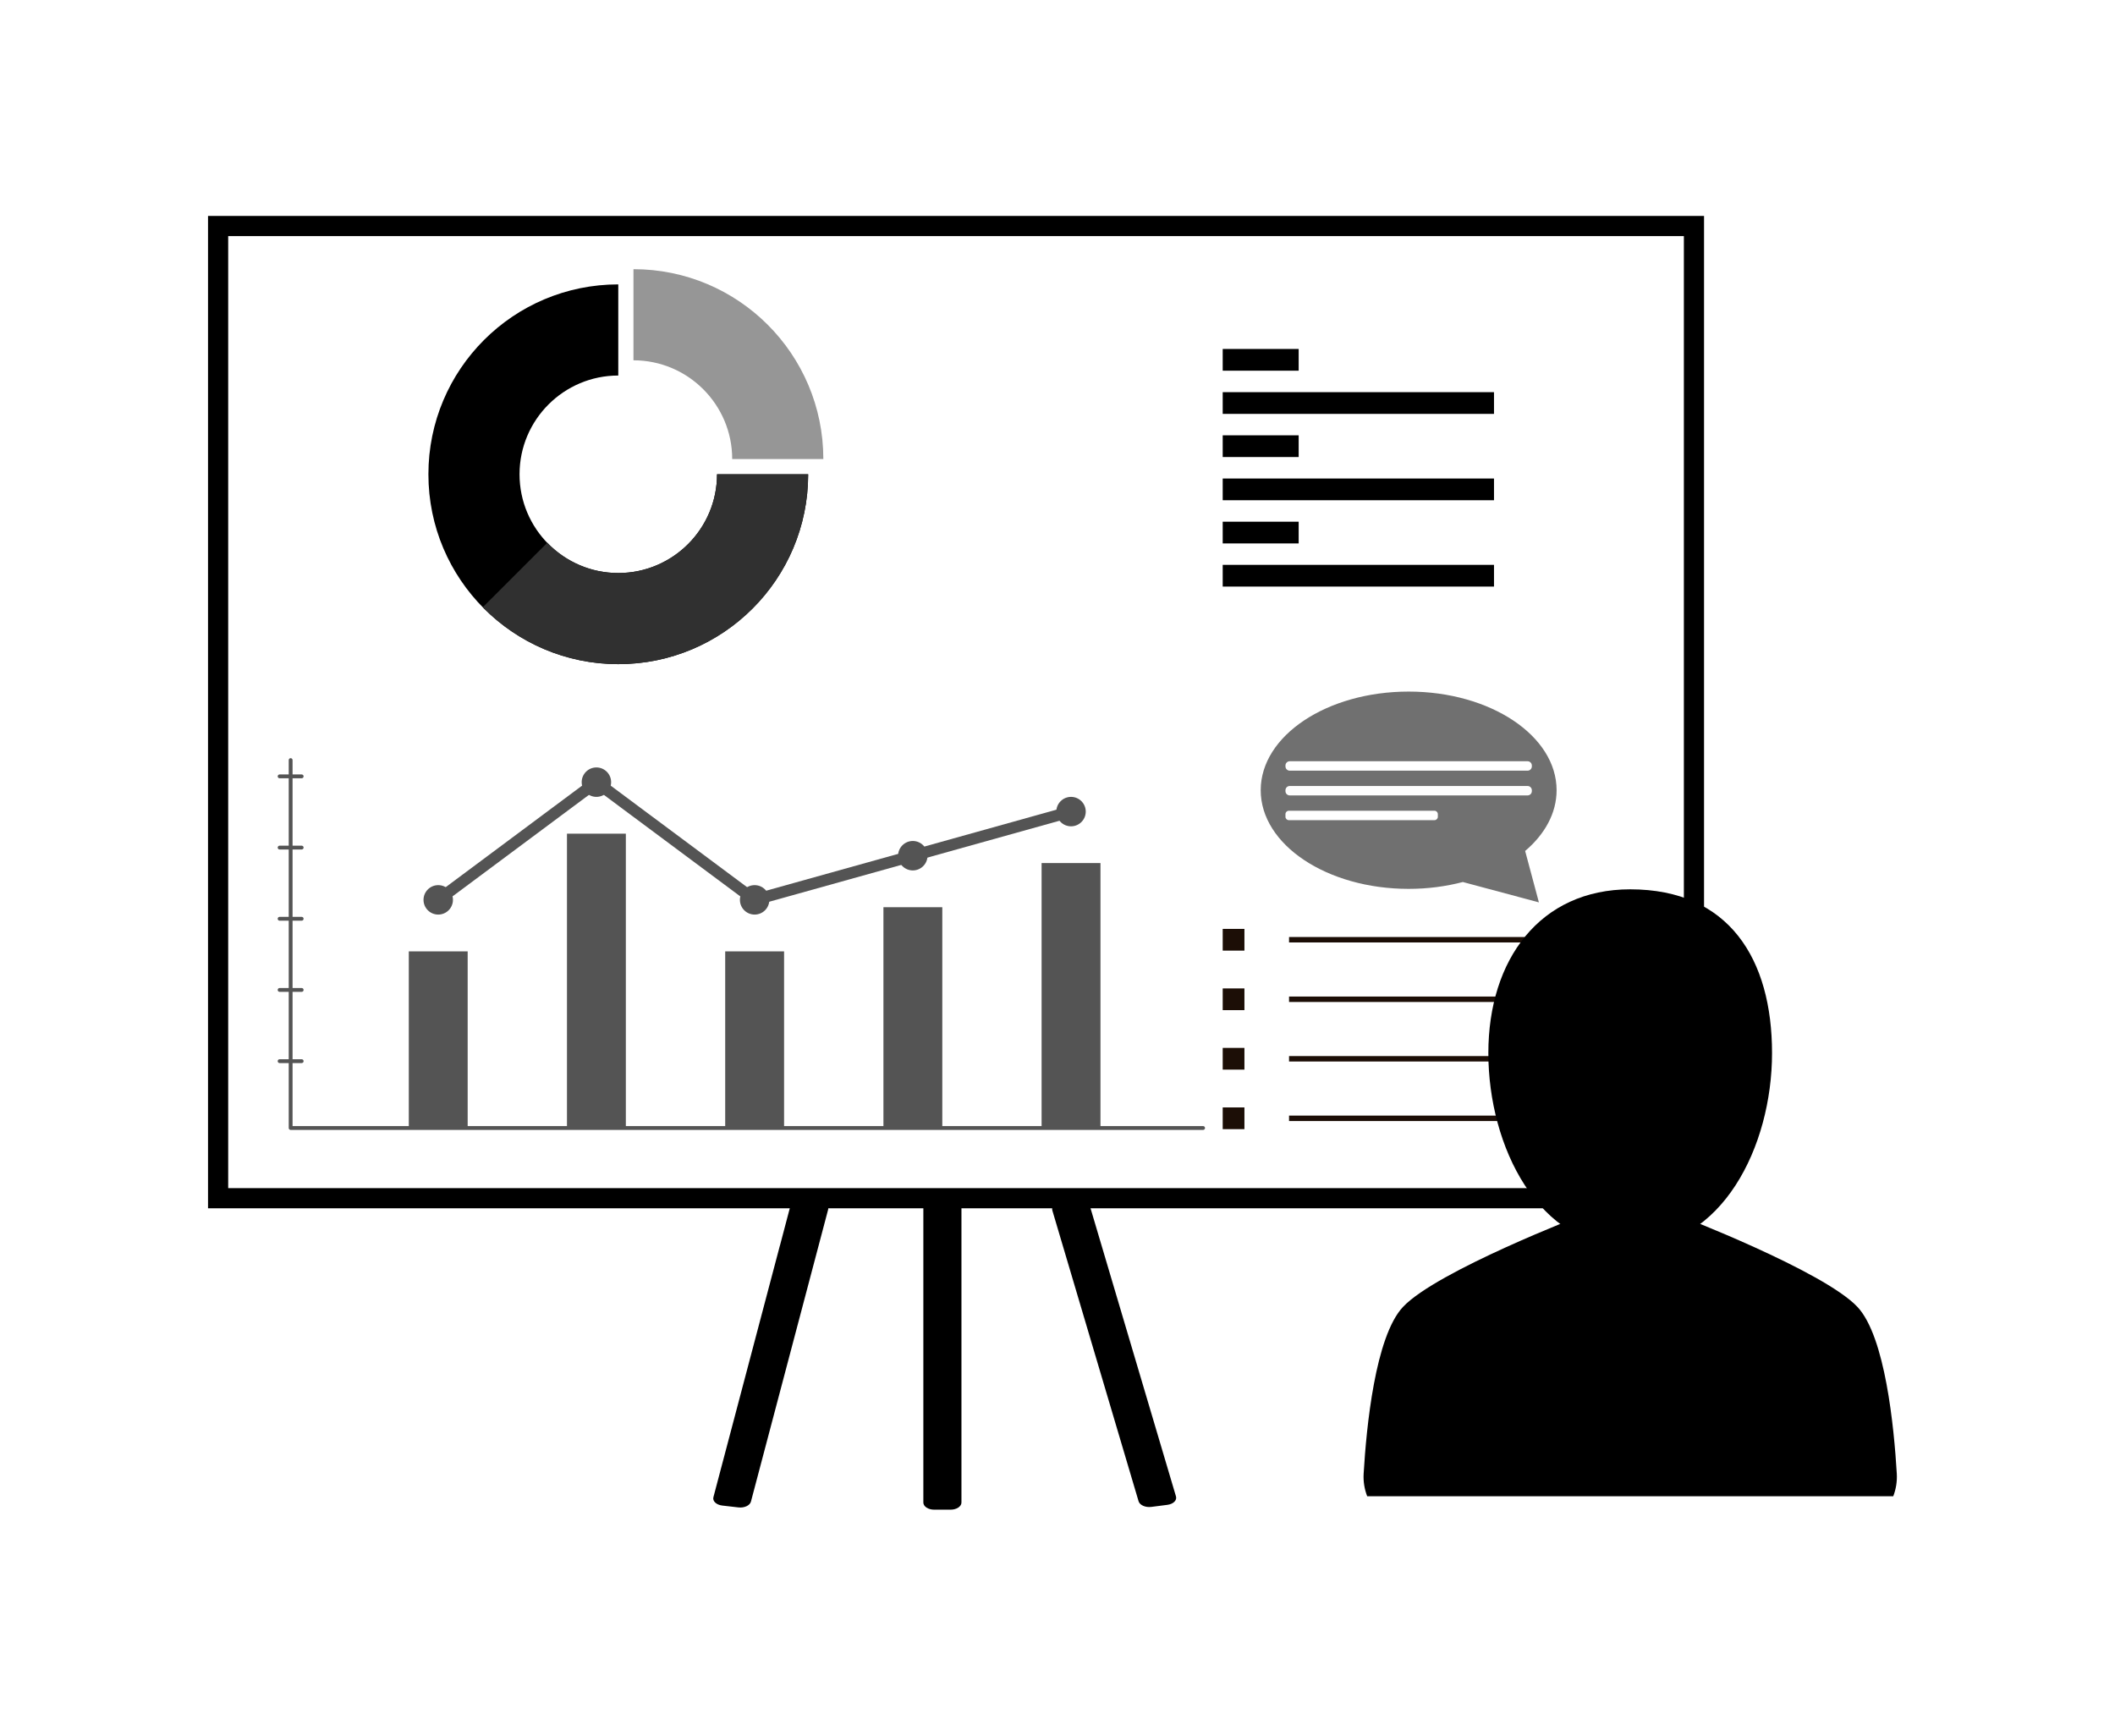 <?xml version="1.0" encoding="UTF-8"?>
<svg id="Layer_1" data-name="Layer 1" xmlns="http://www.w3.org/2000/svg" viewBox="0 0 419.59 344.35">
  <defs>
    <style>
      .cls-1 {
        fill: #1c0e06;
      }

      .cls-2 {
        fill: none;
        stroke: #000;
        stroke-miterlimit: 10;
        stroke-width: 4px;
      }

      .cls-3 {
        fill: #303030;
      }

      .cls-4 {
        fill: #707070;
      }

      .cls-5 {
        fill: #969696;
      }

      .cls-6 {
        fill: #545454;
      }
    </style>
  </defs>
  <rect class="cls-2" x="43.27" y="44.84" width="292.79" height="192.87"/>
  <g>
    <path d="m188.59,237.87h-3.26c-1.19,0-2.15.64-2.15,1.42v58.79c0,.79.96,1.42,2.15,1.42h3.26c1.19,0,2.15-.64,2.15-1.42v-58.79c0-.79-.96-1.42-2.15-1.42Z"/>
    <path d="m154.72,247.11l-13.19,49.92c-.2.77.58,1.51,1.75,1.65l3.21.37c1.17.14,2.29-.38,2.49-1.16l15.31-57.92c.2-.77-.58-1.51-1.75-1.65l-3.21-.37c-1.17-.14-2.29.38-2.49,1.16l-2.11,8"/>
    <path d="m233.3,296.87l-17.11-57.7c-.23-.77-1.36-1.27-2.53-1.12l-3.19.41c-1.17.15-1.93.9-1.7,1.67l17.11,57.7c.23.77,1.36,1.27,2.53,1.12l3.19-.41c1.17-.15,1.93-.9,1.7-1.67Z"/>
  </g>
  <g>
    <path d="m160.33,94.09c0,20.81-16.86,37.67-37.67,37.67s-37.67-16.86-37.67-37.67,16.86-37.67,37.67-37.67v18.08c-10.8,0-19.59,8.78-19.59,19.59s8.78,19.59,19.59,19.59,19.59-8.78,19.59-19.59h18.08Z"/>
    <path class="cls-5" d="m163.34,91.07h-18.08c0-10.8-8.78-19.59-19.59-19.59v-18.08c20.81,0,37.67,16.86,37.67,37.67Z"/>
    <path class="cls-3" d="m160.33,94.09h-18.08c0,10.8-8.78,19.59-19.59,19.59-5.53,0-10.52-2.31-14.08-6.01l-12.8,12.8c6.84,6.96,16.35,11.29,26.88,11.29,20.81,0,37.67-16.86,37.67-37.67Z"/>
  </g>
  <g>
    <rect class="cls-1" x="242.57" y="184.28" width="4.31" height="4.31"/>
    <rect class="cls-1" x="255.73" y="185.89" width="62.43" height="1.08"/>
    <rect class="cls-1" x="242.57" y="196.09" width="4.31" height="4.31"/>
    <rect class="cls-1" x="255.73" y="197.7" width="62.43" height="1.08"/>
    <rect class="cls-1" x="242.57" y="207.89" width="4.31" height="4.31"/>
    <rect class="cls-1" x="255.73" y="209.51" width="62.43" height="1.08"/>
    <rect class="cls-1" x="242.57" y="219.7" width="4.31" height="4.31"/>
    <rect class="cls-1" x="255.73" y="221.32" width="62.43" height="1.08"/>
  </g>
  <g>
    <path class="cls-6" d="m86.94,179.66c-.35,0-.69-.16-.91-.46-.37-.5-.27-1.21.23-1.59l31.38-23.36c.4-.3.95-.3,1.35,0l30.94,23.03,62.24-17.37c.62-.16,1.23.19,1.4.79.17.6-.19,1.23-.79,1.4l-62.77,17.52c-.34.09-.7.03-.98-.18l-30.71-22.85-30.71,22.85c-.2.15-.44.22-.68.22Z"/>
    <path class="cls-6" d="m59.85,210.9h-4.38c-.21,0-.38-.17-.38-.38s.17-.38.38-.38h4.38c.21,0,.38.17.38.38s-.17.38-.38.38Z"/>
    <path class="cls-6" d="m59.85,196.77h-4.38c-.21,0-.38-.17-.38-.38s.17-.38.38-.38h4.38c.21,0,.38.17.38.38s-.17.38-.38.38Z"/>
    <path class="cls-6" d="m59.85,182.65h-4.38c-.21,0-.38-.17-.38-.38s.17-.38.38-.38h4.38c.21,0,.38.17.38.38s-.17.38-.38.38Z"/>
    <path class="cls-6" d="m59.85,168.53h-4.38c-.21,0-.38-.17-.38-.38s.17-.38.38-.38h4.38c.21,0,.38.17.38.38s-.17.38-.38.38Z"/>
    <path class="cls-6" d="m59.85,154.4h-4.38c-.21,0-.38-.17-.38-.38s.17-.38.38-.38h4.38c.21,0,.38.17.38.38s-.17.38-.38.38Z"/>
    <rect class="cls-6" x="81.1" y="188.74" width="11.68" height="35.04"/>
    <rect class="cls-6" x="112.48" y="165.39" width="11.68" height="58.39"/>
    <rect class="cls-6" x="143.87" y="188.74" width="11.68" height="35.04"/>
    <rect class="cls-6" x="175.26" y="179.98" width="11.68" height="43.79"/>
    <rect class="cls-6" x="206.64" y="171.22" width="11.68" height="52.55"/>
    <circle class="cls-6" cx="86.94" cy="178.52" r="2.92"/>
    <circle class="cls-6" cx="118.32" cy="155.17" r="2.92"/>
    <circle class="cls-6" cx="149.71" cy="178.52" r="2.92"/>
    <circle class="cls-6" cx="181.09" cy="169.76" r="2.92"/>
    <circle class="cls-6" cx="212.48" cy="161.01" r="2.92"/>
    <path class="cls-6" d="m238.68,224.16H57.66c-.21,0-.38-.17-.38-.38v-72.99c0-.21.17-.38.38-.38s.38.17.38.38v72.61h180.64c.21,0,.38.17.38.38s-.17.38-.38.38Z"/>
  </g>
  <g>
    <rect x="242.57" y="69.23" width="15.07" height="4.31"/>
    <rect x="242.57" y="77.8" width="53.82" height="4.31"/>
    <rect x="242.57" y="86.36" width="15.07" height="4.31"/>
    <rect x="242.57" y="94.93" width="53.82" height="4.31"/>
    <rect x="242.57" y="103.5" width="15.07" height="4.31"/>
    <rect x="242.57" y="112.06" width="53.82" height="4.31"/>
  </g>
  <g>
    <path d="m351.55,208.91c0,18.56-9.95,38.58-28.14,38.58s-28.14-20.03-28.14-38.58,10.25-32.48,28.14-32.48c19.7,0,28.14,13.93,28.14,32.48Z"/>
    <path d="m375.6,296.83c.54-1.4.79-2.92.7-4.47-.54-9.18-2.29-27.23-7.82-33.1-6.73-7.14-35.57-18.2-35.57-18.2h-18.99s-28.84,11.07-35.57,18.2c-5.53,5.86-7.28,23.91-7.82,33.1-.09,1.55.16,3.06.7,4.47h104.38Z"/>
  </g>
  <path class="cls-4" d="m308.81,156.77c0-10.81-13.14-19.57-29.35-19.57s-29.35,8.76-29.35,19.57,13.14,19.57,29.35,19.57c3.8,0,7.42-.49,10.75-1.36l15.09,4.04-2.73-10.2c3.91-3.32,6.24-7.51,6.24-12.06Zm-53.79-4.9c0-.47.38-.85.85-.85h47.18c.47,0,.85.38.85.85v.17c0,.47-.38.85-.85.85h-47.18c-.47,0-.85-.38-.85-.85v-.17Zm30.23,10.17c0,.37-.3.67-.67.67h-28.89c-.37,0-.67-.3-.67-.67v-.53c0-.37.3-.67.67-.67h28.89c.37,0,.67.3.67.67v.53Zm-29.38-4.24c-.47,0-.85-.38-.85-.85v-.17c0-.47.38-.85.85-.85h47.18c.47,0,.85.38.85.85v.17c0,.47-.38.85-.85.85h-47.18Z"/>
</svg>